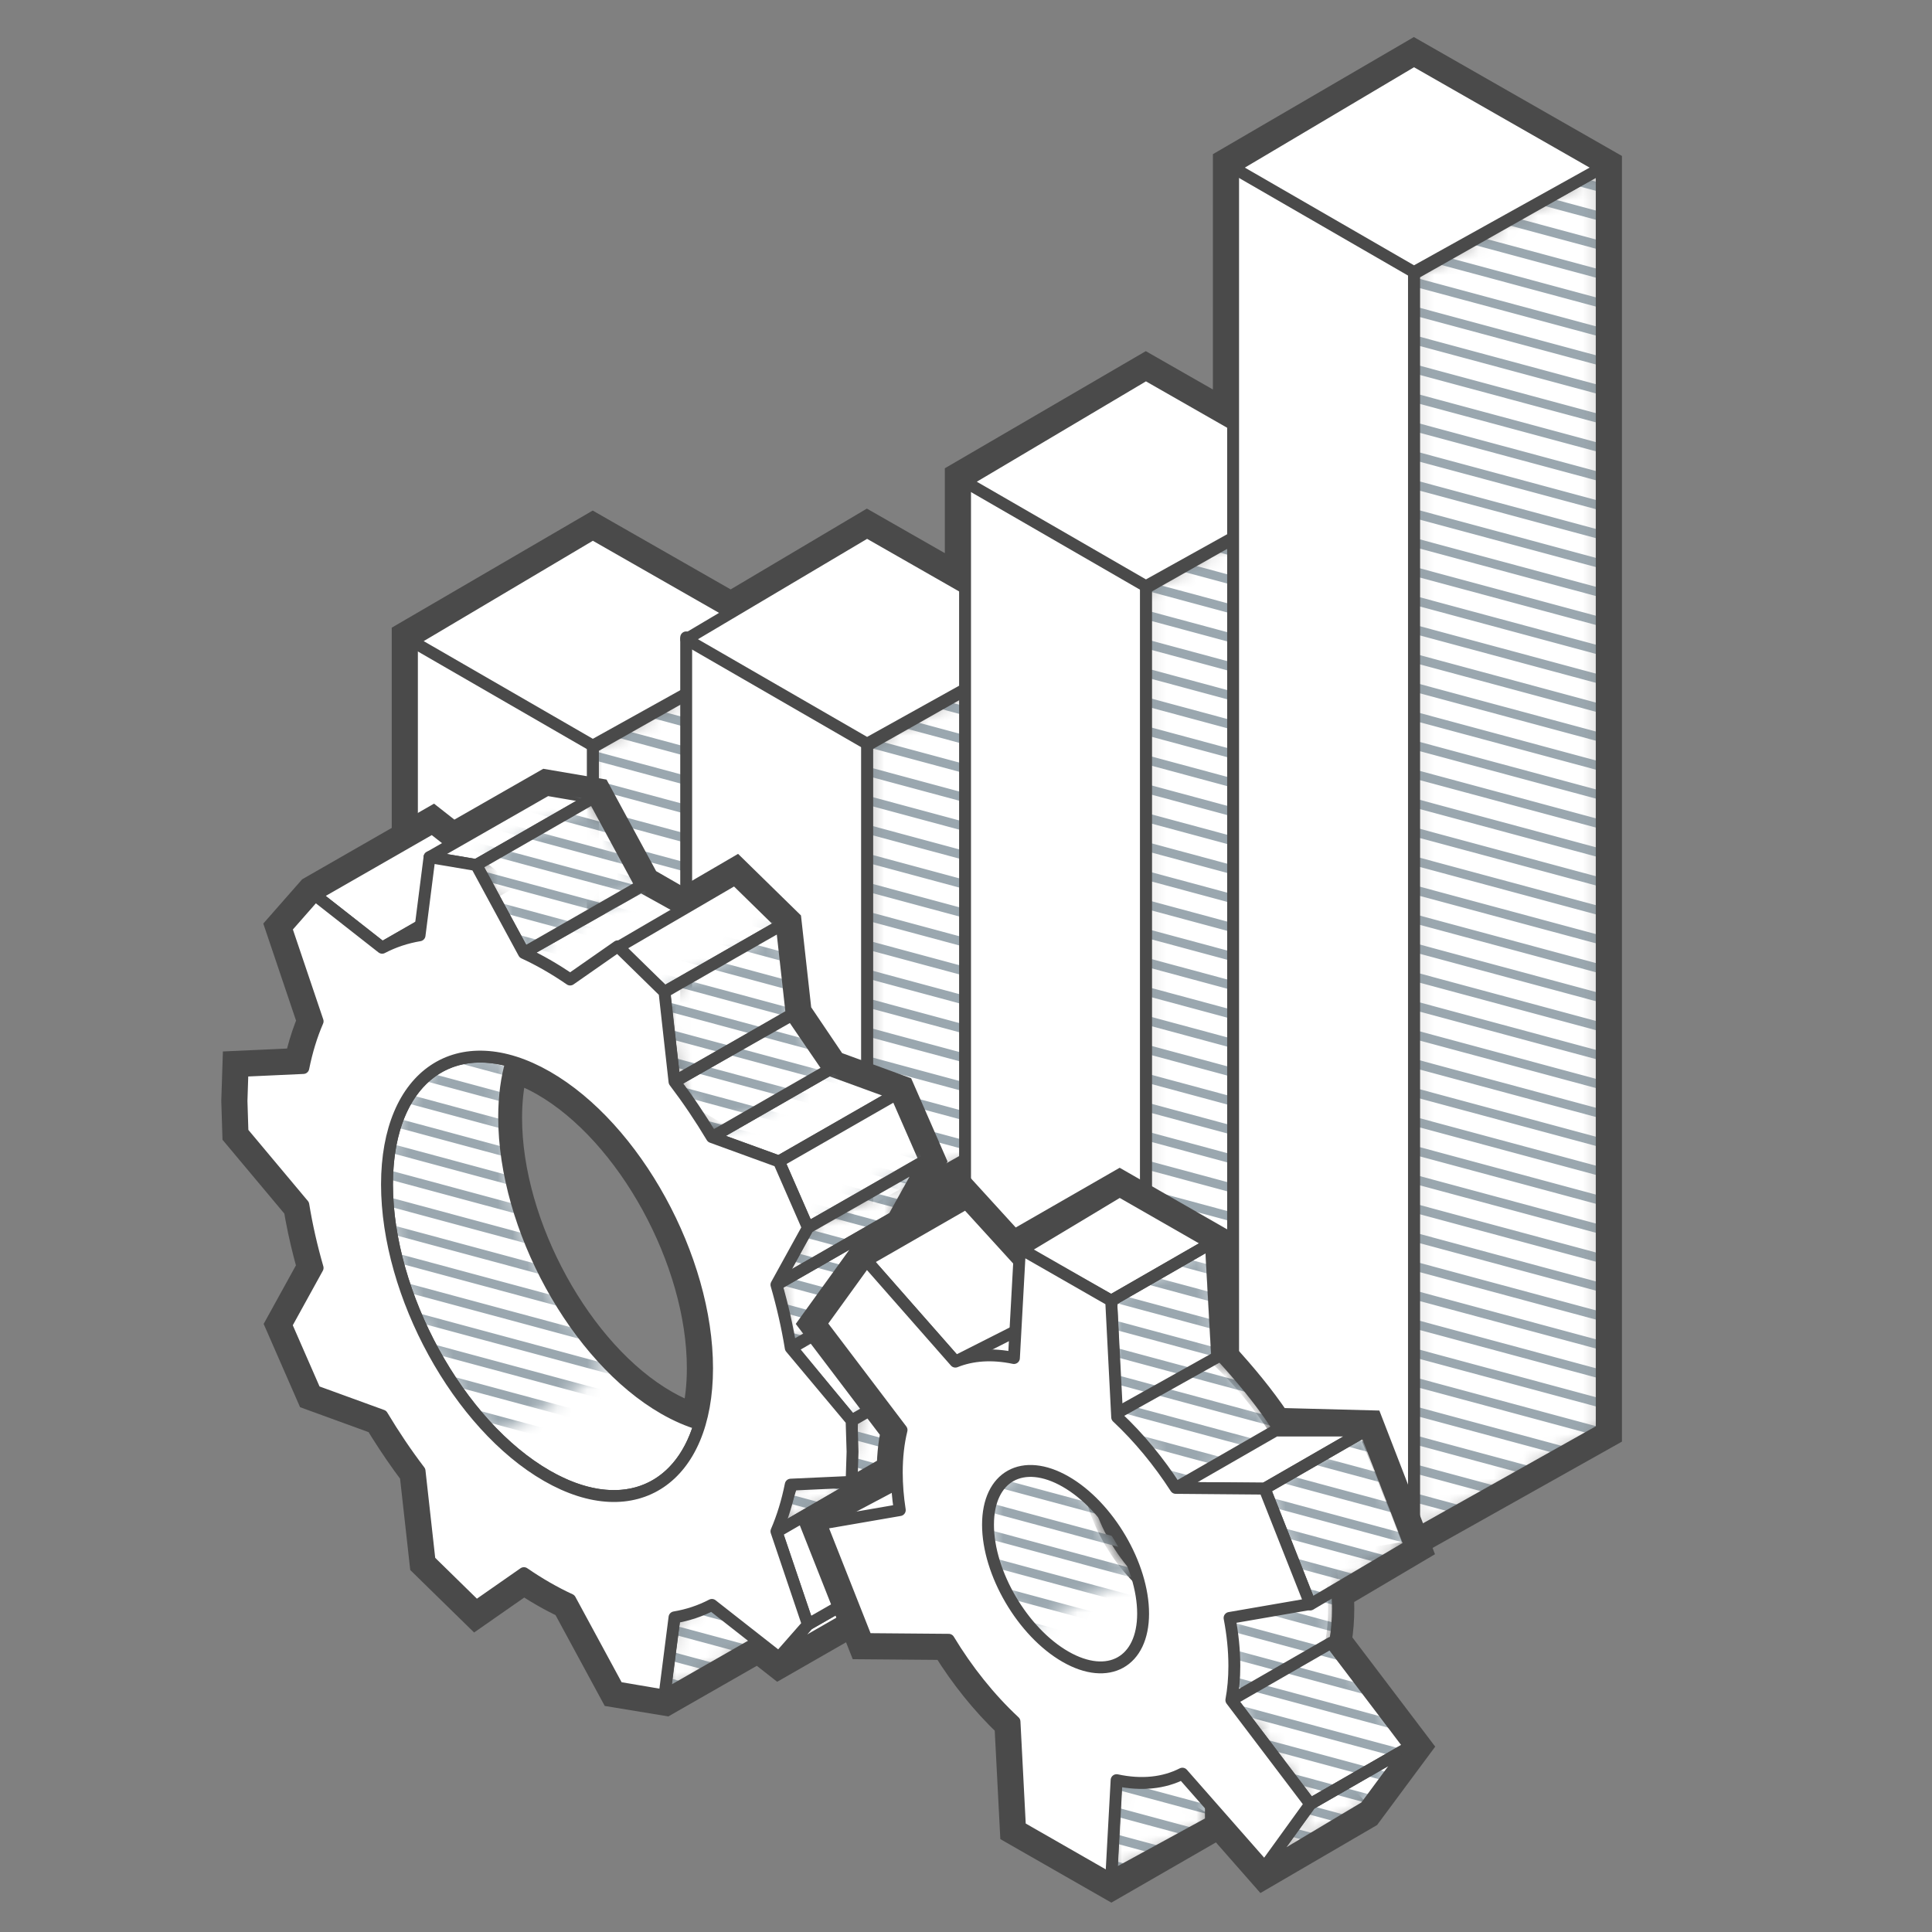 <svg width="130" height="130" viewBox="0 0 130 130" fill="none" xmlns="http://www.w3.org/2000/svg">
<rect x="0" y="0" width="130" height="130" fill="#808080" stroke="none"/>
<mask id="mask0_1164_20175" style="mask-type:alpha" maskUnits="userSpaceOnUse" x="39" y="11" width="69" height="93">
<path d="M39.888 71.207L52.523 64.114V43.144L39.888 50.292V71.207ZM58.342 81.727L70.977 74.635V43.016L58.342 50.164V81.727ZM77.105 92.545L89.74 85.453V32.418L77.105 39.566V92.545ZM95.142 103.3L107.777 96.207V11.283L95.142 18.431V103.3Z" fill="white"/>
</mask>
<g mask="url(#mask0_1164_20175)">
<path d="M39.888 71.207L52.523 64.114V43.144L39.888 50.292V71.207ZM58.342 81.727L70.977 74.635V43.016L58.342 50.164V81.727ZM77.105 92.545L89.74 85.453V32.418L77.105 39.566V92.545ZM95.142 103.3L107.777 96.207V11.283L95.142 18.431V103.3Z" fill="white"/>
<path d="M38.572 108.889L120.354 130.927M38.572 -23.54L120.354 -1.502L38.572 -23.54ZM38.572 -21.592L120.354 0.445L38.572 -21.592ZM38.572 -19.645L120.354 2.393L38.572 -19.645ZM38.572 -17.697L120.354 4.34L38.572 -17.697ZM38.572 -15.75L120.354 6.288L38.572 -15.75ZM38.572 -13.802L120.354 8.235L38.572 -13.802ZM38.572 -11.855L120.354 10.183L38.572 -11.855ZM38.572 -9.907L120.354 12.13L38.572 -9.907ZM38.572 -7.96L120.354 14.078L38.572 -7.96ZM38.572 -6.012L120.354 16.025L38.572 -6.012ZM38.572 -4.065L120.354 17.973L38.572 -4.065ZM38.572 -2.118L120.354 19.92L38.572 -2.118ZM38.572 -0.17L120.354 21.868L38.572 -0.17ZM38.572 1.777L120.354 23.815L38.572 1.777ZM38.572 3.725L120.354 25.763L38.572 3.725ZM38.572 5.672L120.354 27.71L38.572 5.672ZM38.572 7.62L120.354 29.658L38.572 7.62ZM38.572 9.567L120.354 31.605L38.572 9.567ZM38.572 21.252L120.354 43.29L38.572 21.252ZM38.572 19.305L120.354 41.343L38.572 19.305ZM38.572 17.357L120.354 39.395L38.572 17.357ZM38.572 15.41L120.354 37.447L38.572 15.41ZM38.572 13.462L120.354 35.5L38.572 13.462ZM38.572 11.515L120.354 33.553L38.572 11.515ZM38.572 44.622L120.354 66.66L38.572 44.622ZM38.572 42.675L120.354 64.712L38.572 42.675ZM38.572 40.727L120.354 62.765L38.572 40.727ZM38.572 38.78L120.354 60.817L38.572 38.78ZM38.572 36.832L120.354 58.87L38.572 36.832ZM38.572 34.885L120.354 56.922L38.572 34.885ZM38.572 32.937L120.354 54.975L38.572 32.937ZM38.572 30.99L120.354 53.027L38.572 30.99ZM38.572 29.042L120.354 51.08L38.572 29.042ZM38.572 27.095L120.354 49.132L38.572 27.095ZM38.572 25.147L120.354 47.185L38.572 25.147ZM38.572 23.2L120.354 45.237L38.572 23.2ZM38.572 58.255L120.354 80.292L38.572 58.255ZM38.572 60.202L120.354 82.24L38.572 60.202ZM38.572 62.149L120.354 84.187L38.572 62.149ZM38.572 64.097L120.354 86.135L38.572 64.097ZM38.572 66.044L120.354 88.082L38.572 66.044ZM38.572 56.307L120.354 78.345L38.572 56.307ZM38.572 54.359L120.354 76.397L38.572 54.359ZM38.572 52.412L120.354 74.45L38.572 52.412ZM38.572 50.465L120.354 72.502L38.572 50.465ZM38.572 48.517L120.354 70.555L38.572 48.517ZM38.572 46.57L120.354 68.607L38.572 46.57ZM38.572 67.992L120.354 90.029L38.572 67.992ZM38.572 69.939L120.354 91.977L38.572 69.939ZM38.572 71.887L120.354 93.924L38.572 71.887ZM38.572 73.834L120.354 95.872L38.572 73.834ZM38.572 75.782L120.354 97.82L38.572 75.782ZM38.572 77.729L120.354 99.767L38.572 77.729ZM38.572 79.677L120.354 101.714L38.572 79.677ZM38.572 81.624L120.354 103.662L38.572 81.624ZM38.572 83.572L120.354 105.609L38.572 83.572ZM38.572 85.519L120.354 107.557L38.572 85.519ZM38.572 87.467L120.354 109.504L38.572 87.467ZM38.572 89.414L120.354 111.452L38.572 89.414ZM38.572 91.362L120.354 113.399L38.572 91.362ZM38.572 93.309L120.354 115.347L38.572 93.309ZM38.572 95.257L120.354 117.294L38.572 95.257ZM38.572 97.204L120.354 119.242L38.572 97.204ZM38.572 99.152L120.354 121.189L38.572 99.152ZM38.572 101.099L120.354 123.137L38.572 101.099ZM38.572 103.047L120.354 125.084L38.572 103.047ZM38.572 104.994L120.354 127.032L38.572 104.994ZM38.572 106.942L120.354 128.979L38.572 106.942Z" stroke="#9AA7AF" stroke-width="0.6" stroke-linecap="round" stroke-linejoin="round"/>
</g>
<path fill-rule="evenodd" clip-rule="evenodd" d="M39.888 71.207L52.523 64.114V43.144L39.888 50.292V71.207ZM58.342 81.727L70.977 74.635V43.016L58.342 50.164V81.727ZM77.105 92.545L89.74 85.453V32.418L77.105 39.566V92.545ZM95.142 103.3L107.777 96.207V11.283L95.142 18.431V103.3Z" stroke="#4A4A4A" stroke-width="0.8" stroke-linejoin="round"/>
<path fill-rule="evenodd" clip-rule="evenodd" d="M27.718 64.114L39.888 71.207V50.108L27.718 43.016V64.114Z" fill="white" stroke="#4A4A4A" stroke-width="0.8" stroke-linejoin="round"/>
<path fill-rule="evenodd" clip-rule="evenodd" d="M52.523 43.144L39.888 50.172L27.718 43.144L39.888 35.924L52.523 43.144Z" fill="white" stroke="#4A4A4A" stroke-width="0.8" stroke-linejoin="round"/>
<path fill-rule="evenodd" clip-rule="evenodd" d="M46.172 74.635L58.342 81.728V49.98L46.172 42.888V74.635Z" fill="white" stroke="#4A4A4A" stroke-width="0.8" stroke-linejoin="round"/>
<path fill-rule="evenodd" clip-rule="evenodd" d="M70.977 43.016L58.342 50.044L46.172 43.016L58.342 35.795L70.977 43.016Z" fill="white" stroke="#4A4A4A" stroke-width="0.8" stroke-linejoin="round"/>
<path fill-rule="evenodd" clip-rule="evenodd" d="M64.936 85.453L77.105 92.545V39.382L64.936 32.29V85.453Z" fill="white" stroke="#4A4A4A" stroke-width="0.8" stroke-linejoin="round"/>
<path fill-rule="evenodd" clip-rule="evenodd" d="M89.74 32.418L77.105 39.446L64.936 32.418L77.105 25.198L89.74 32.418Z" fill="white" stroke="#4A4A4A" stroke-width="0.8" stroke-linejoin="round"/>
<path fill-rule="evenodd" clip-rule="evenodd" d="M82.973 96.207L95.143 103.3V18.247L82.973 11.155V96.207Z" fill="white" stroke="#4A4A4A" stroke-width="0.8" stroke-linejoin="round"/>
<path fill-rule="evenodd" clip-rule="evenodd" d="M107.778 11.283L95.143 18.311L82.973 11.283L95.143 4.062L107.778 11.283Z" fill="white" stroke="#4A4A4A" stroke-width="0.8" stroke-linejoin="round"/>
<path fill-rule="evenodd" clip-rule="evenodd" d="M95.14 3.359L108.387 10.93V96.564L95.137 104.002L82.364 96.558L82.363 90.292L77.099 93.247L64.326 85.803L64.326 79.067L58.336 82.43L45.563 74.985L45.562 68.72L39.882 71.909L27.109 64.465V42.666L39.885 35.22L49.172 40.527L58.336 35.09L64.326 38.513L64.326 31.94L77.102 24.494L82.363 27.5L82.364 10.805L95.14 3.359Z" stroke="#4A4A4A" stroke-width="1.5"/>
<path fill-rule="evenodd" clip-rule="evenodd" d="M26.04 79.698C26.04 73.363 29.559 70.073 34.293 71.379C33.953 72.489 33.77 73.776 33.77 75.223C33.77 82.638 38.591 91.417 44.538 94.832C45.404 95.329 46.247 95.685 47.054 95.908C45.653 100.491 41.596 102.056 36.808 99.307C30.861 95.893 26.04 87.113 26.04 79.698Z" fill="white"/>
<path fill-rule="evenodd" clip-rule="evenodd" d="M21.203 60.234L29.087 55.711L33.598 59.249L25.714 63.772L21.203 60.234Z" fill="white" stroke="#4A4A4A" stroke-width="0.8" stroke-linejoin="round"/>
<path fill-rule="evenodd" clip-rule="evenodd" d="M36.115 58.411L28.23 62.934L25.714 63.772L33.598 59.249L36.115 58.411Z" fill="white" stroke="#4A4A4A" stroke-width="0.8" stroke-linejoin="round"/>
<path fill-rule="evenodd" clip-rule="evenodd" d="M28.902 57.674L36.808 53.151L39.931 53.684L32.047 58.206L28.902 57.674Z" fill="white" stroke="#4A4A4A" stroke-width="0.8" stroke-linejoin="round"/>
<path fill-rule="evenodd" clip-rule="evenodd" d="M43.137 59.661L35.252 64.124L38.364 65.91L46.248 61.387L43.137 59.661Z" fill="white" stroke="#4A4A4A" stroke-width="0.8" stroke-linejoin="round"/>
<path fill-rule="evenodd" clip-rule="evenodd" d="M49.453 59.151L41.536 63.772L44.714 66.753L52.598 62.23L49.453 59.151Z" fill="white" stroke="#4A4A4A" stroke-width="0.8" stroke-linejoin="round"/>
<path fill-rule="evenodd" clip-rule="evenodd" d="M60.297 73.632L55.786 71.989L47.902 76.512L52.413 78.154L60.297 73.632Z" fill="white" stroke="#4A4A4A" stroke-width="0.8" stroke-linejoin="round"/>
<path fill-rule="evenodd" clip-rule="evenodd" d="M54.361 82.609L62.245 78.087L60.297 73.632L52.413 78.154L54.361 82.609Z" fill="white" stroke="#4A4A4A" stroke-width="0.8" stroke-linejoin="round"/>
<path fill-rule="evenodd" clip-rule="evenodd" d="M57.3 95.584L65.185 91.061L61.091 86.173L53.27 90.697L57.3 95.584Z" fill="white" stroke="#4A4A4A" stroke-width="0.8" stroke-linejoin="round"/>
<mask id="mask1_1164_20175" style="mask-type:alpha" maskUnits="userSpaceOnUse" x="26" y="53" width="40" height="62">
<path d="M43.137 59.602L35.252 64.124L32.047 58.206L39.931 53.684L43.137 59.602ZM53.27 68.309L55.786 71.989L47.902 76.512L45.385 72.784L53.27 68.309ZM52.599 62.23L53.27 68.261L45.385 72.784L44.692 66.753L52.599 62.23ZM54.361 82.609L62.245 78.121L60.129 81.926L61.091 86.173L53.206 90.674L52.245 86.448L54.361 82.609ZM65.185 91.061V95.189L60.282 98.019L60.129 98.518L52.245 103.086L53.27 99.912L57.288 97.58L57.329 95.584L65.185 91.061ZM53.27 104.306L52.599 109.566L44.692 114.089L45.385 108.828L53.27 104.306ZM62.245 104.788L60.297 107.006L52.413 111.529L54.361 109.31L62.245 104.788ZM26.04 79.698C26.04 73.363 29.559 70.073 34.293 71.379C33.953 72.489 33.77 73.776 33.77 75.223C33.77 81.119 36.818 87.878 41.057 92.116L33.346 96.61C29.097 92.373 26.04 85.603 26.04 79.698Z" fill="white"/>
</mask>
<g mask="url(#mask1_1164_20175)">
<path d="M43.137 59.602L35.252 64.124L32.047 58.206L39.931 53.684L43.137 59.602ZM53.27 68.309L55.786 71.989L47.902 76.512L45.385 72.784L53.27 68.309ZM52.599 62.23L53.27 68.261L45.385 72.784L44.692 66.753L52.599 62.23ZM54.361 82.609L62.245 78.121L60.129 81.926L61.091 86.173L53.206 90.674L52.245 86.448L54.361 82.609ZM65.185 91.061V95.189L60.282 98.019L60.129 98.518L52.245 103.086L53.27 99.912L57.288 97.58L57.329 95.584L65.185 91.061ZM53.27 104.306L52.599 109.566L44.692 114.089L45.385 108.828L53.27 104.306ZM62.245 104.788L60.297 107.006L52.413 111.529L54.361 109.31L62.245 104.788ZM26.04 79.698C26.04 73.363 29.559 70.073 34.293 71.379C33.953 72.489 33.77 73.776 33.77 75.223C33.77 81.119 36.818 87.878 41.057 92.116L33.346 96.61C29.097 92.373 26.04 85.603 26.04 79.698Z" fill="white"/>
<path d="M10.229 132.943L86.595 153.521M10.229 9.285L86.595 29.863L10.229 9.285ZM10.229 11.103L86.595 31.681L10.229 11.103ZM10.229 12.921L86.595 33.5L10.229 12.921ZM10.229 14.74L86.595 35.318L10.229 14.74ZM10.229 16.559L86.595 37.137L10.229 16.559ZM10.229 18.377L86.595 38.955L10.229 18.377ZM10.229 20.196L86.595 40.774L10.229 20.196ZM10.229 22.014L86.595 42.592L10.229 22.014ZM10.229 23.833L86.595 44.411L10.229 23.833ZM10.229 25.651L86.595 46.229L10.229 25.651ZM10.229 27.47L86.595 48.048L10.229 27.47ZM10.229 29.288L86.595 49.866L10.229 29.288ZM10.229 31.107L86.595 51.685L10.229 31.107ZM10.229 32.925L86.595 53.503L10.229 32.925ZM10.229 34.744L86.595 55.322L10.229 34.744ZM10.229 36.562L86.595 57.14L10.229 36.562ZM10.229 38.381L86.595 58.959L10.229 38.381ZM10.229 40.199L86.595 60.777L10.229 40.199ZM10.229 51.11L86.595 71.689L10.229 51.11ZM10.229 49.292L86.595 69.87L10.229 49.292ZM10.229 47.473L86.595 68.051L10.229 47.473ZM10.229 45.655L86.595 66.233L10.229 45.655ZM10.229 43.836L86.595 64.414L10.229 43.836ZM10.229 42.018L86.595 62.596L10.229 42.018ZM10.229 72.932L86.595 93.511L10.229 72.932ZM10.229 71.114L86.595 91.692L10.229 71.114ZM10.229 69.295L86.595 89.874L10.229 69.295ZM10.229 67.477L86.595 88.055L10.229 67.477ZM10.229 65.658L86.595 86.237L10.229 65.658ZM10.229 63.84L86.595 84.418L10.229 63.84ZM10.229 62.021L86.595 82.6L10.229 62.021ZM10.229 60.203L86.595 80.781L10.229 60.203ZM10.229 58.384L86.595 78.963L10.229 58.384ZM10.229 56.566L86.595 77.144L10.229 56.566ZM10.229 54.747L86.595 75.326L10.229 54.747ZM10.229 52.929L86.595 73.507L10.229 52.929ZM10.229 85.662L86.595 106.24L10.229 85.662ZM10.229 87.481L86.595 108.059L10.229 87.481ZM10.229 89.299L86.595 109.877L10.229 89.299ZM10.229 91.118L86.595 111.696L10.229 91.118ZM10.229 92.936L86.595 113.514L10.229 92.936ZM10.229 83.844L86.595 104.422L10.229 83.844ZM10.229 82.025L86.595 102.603L10.229 82.025ZM10.229 80.206L86.595 100.785L10.229 80.206ZM10.229 78.388L86.595 98.966L10.229 78.388ZM10.229 76.569L86.595 97.148L10.229 76.569ZM10.229 74.751L86.595 95.329L10.229 74.751ZM10.229 94.754L86.595 115.333L10.229 94.754ZM10.229 96.573L86.595 117.151L10.229 96.573ZM10.229 98.391L86.595 118.97L10.229 98.391ZM10.229 100.21L86.595 120.788L10.229 100.21ZM10.229 102.029L86.595 122.607L10.229 102.029ZM10.229 103.847L86.595 124.425L10.229 103.847ZM10.229 105.666L86.595 126.244L10.229 105.666ZM10.229 107.484L86.595 128.062L10.229 107.484ZM10.229 109.303L86.595 129.881L10.229 109.303ZM10.229 111.121L86.595 131.699L10.229 111.121ZM10.229 112.94L86.595 133.518L10.229 112.94ZM10.229 114.758L86.595 135.336L10.229 114.758ZM10.229 116.577L86.595 137.155L10.229 116.577ZM10.229 118.395L86.595 138.973L10.229 118.395ZM10.229 120.214L86.595 140.792L10.229 120.214ZM10.229 122.032L86.595 142.61L10.229 122.032ZM10.229 123.851L86.595 144.429L10.229 123.851ZM10.229 125.669L86.595 146.247L10.229 125.669ZM10.229 127.488L86.595 148.066L10.229 127.488ZM10.229 129.306L86.595 149.884L10.229 129.306ZM10.229 131.125L86.595 151.703L10.229 131.125Z" stroke="#9AA7AF" stroke-width="0.6" stroke-linecap="round" stroke-linejoin="round"/>
</g>
<path fill-rule="evenodd" clip-rule="evenodd" d="M43.137 59.602L35.252 64.124L32.047 58.206L39.931 53.684L43.137 59.602Z" stroke="#4A4A4A" stroke-width="0.8" stroke-linejoin="round"/>
<path fill-rule="evenodd" clip-rule="evenodd" d="M45.386 72.784L53.27 68.261L52.599 62.23L44.692 66.753L45.386 72.784Z" stroke="#4A4A4A" stroke-width="0.8" stroke-linejoin="round"/>
<path fill-rule="evenodd" clip-rule="evenodd" d="M55.786 71.989L53.27 68.309L45.385 72.784L47.902 76.512L55.786 71.989Z" stroke="#4A4A4A" stroke-width="0.8" stroke-linejoin="round"/>
<path fill-rule="evenodd" clip-rule="evenodd" d="M60.129 81.926L62.245 78.121L54.361 82.609L52.245 86.448L60.129 81.926Z" stroke="#4A4A4A" stroke-width="0.8" stroke-linejoin="round"/>
<path fill-rule="evenodd" clip-rule="evenodd" d="M61.091 86.173L60.129 81.926C54.873 84.941 52.245 86.448 52.245 86.448L53.205 90.674L61.091 86.173Z" stroke="#4A4A4A" stroke-width="0.8" stroke-linejoin="round"/>
<path d="M60.129 98.518L52.245 103.086L53.27 99.912L57.39 97.522" stroke="#4A4A4A" stroke-width="0.8" stroke-linejoin="round"/>
<path fill-rule="evenodd" clip-rule="evenodd" d="M57.245 99.772L57.329 95.584L65.184 91.061V95.189L57.245 99.772Z" stroke="#4A4A4A" stroke-width="0.8" stroke-linejoin="round"/>
<path fill-rule="evenodd" clip-rule="evenodd" d="M44.692 114.089L52.599 109.566L53.27 104.306L45.386 108.828L44.692 114.089Z" stroke="#4A4A4A" stroke-width="0.8" stroke-linejoin="round"/>
<path fill-rule="evenodd" clip-rule="evenodd" d="M52.413 111.529L60.297 107.006L62.245 104.788L54.361 109.31L52.413 111.529Z" fill="white" stroke="#4A4A4A" stroke-width="0.8" stroke-linejoin="round"/>
<path fill-rule="evenodd" clip-rule="evenodd" d="M54.361 109.31L62.245 104.788L60.129 98.518L52.245 103.086L54.361 109.31Z" fill="white" stroke="#4A4A4A" stroke-width="0.8" stroke-linejoin="round"/>
<path fill-rule="evenodd" clip-rule="evenodd" d="M26.04 79.698C26.04 73.306 29.622 70.014 34.421 71.415C34.098 72.507 33.924 73.766 33.924 75.175C33.924 82.591 38.745 91.37 44.692 94.785C45.513 95.256 46.312 95.6 47.079 95.825C45.703 100.472 41.625 102.073 36.808 99.307C30.861 95.893 26.04 87.113 26.04 79.698Z" stroke="#4A4A4A" stroke-width="0.8" stroke-linejoin="round"/>
<path fill-rule="evenodd" clip-rule="evenodd" d="M41.569 63.674L44.714 66.753L45.386 72.784C46.281 73.963 47.124 75.211 47.902 76.512L52.413 78.154L54.361 82.609L52.245 86.448C52.653 87.862 52.977 89.284 53.207 90.695L57.301 95.584L57.366 97.685L57.301 99.712L53.207 99.899C52.977 101.046 52.653 102.096 52.245 103.041L54.361 109.31L52.413 111.529L47.902 107.991C47.123 108.397 46.281 108.679 45.386 108.828L44.714 114.089L41.569 113.556L38.364 107.639C37.852 107.403 37.333 107.135 36.808 106.834C36.284 106.533 35.765 106.205 35.253 105.853L32.047 108.089L28.902 105.009L28.231 98.978C27.335 97.8 26.493 96.551 25.715 95.251L21.203 93.609L19.255 89.153L21.371 85.314C20.963 83.9 20.639 82.479 20.409 81.067L16.316 76.179L16.25 74.077L16.316 72.051L20.409 71.864C20.639 70.716 20.963 69.666 21.372 68.721L19.255 62.452L21.203 60.234L25.714 63.772C26.493 63.365 27.335 63.084 28.231 62.934L28.902 57.674L32.047 58.206L35.252 64.124C35.765 64.359 36.284 64.627 36.808 64.928C37.333 65.229 37.852 65.557 38.364 65.91L41.569 63.674ZM36.808 72.455C30.861 69.04 26.04 72.283 26.04 79.698C26.04 87.113 30.861 95.893 36.808 99.307C42.755 102.722 47.577 99.479 47.577 92.064C47.577 84.649 42.755 75.87 36.808 72.455Z" fill="white" stroke="#4A4A4A" stroke-width="0.8" stroke-linejoin="round"/>
<path fill-rule="evenodd" clip-rule="evenodd" d="M36.695 52.514L40.326 53.133L43.59 59.16L45.925 60.505L49.548 58.391L53.18 61.947L53.858 68.045L56.18 71.484L60.751 73.149L62.924 78.118L60.774 82.017L61.653 85.895L65.794 90.84V95.526L60.857 98.63L62.933 104.928L60.688 107.485L52.36 112.262L50.99 111.187L44.83 114.711L41.175 114.109L37.924 108.106C37.456 107.885 36.982 107.637 36.505 107.363C36.225 107.202 35.947 107.034 35.671 106.86L35.258 106.592L31.982 108.877L28.32 105.293L27.643 99.213C26.953 98.296 26.294 97.338 25.672 96.348L25.303 95.75L20.749 94.092L18.576 89.122L20.716 85.24C20.411 84.155 20.154 83.066 19.951 81.981L19.835 81.331L15.713 76.408L15.64 74.077L15.725 71.468L19.912 71.276C20.087 70.505 20.304 69.778 20.561 69.099L20.72 68.697L18.565 62.314L20.812 59.756L29.14 54.978L30.509 56.052L36.695 52.514ZM34.707 72.179C34.492 73.088 34.379 74.106 34.379 75.223C34.379 78.835 35.56 82.778 37.458 86.234C39.349 89.678 41.954 92.646 44.842 94.303C45.453 94.654 46.051 94.931 46.632 95.137C46.852 94.221 46.967 93.193 46.967 92.064C46.967 88.452 45.786 84.509 43.888 81.053C41.997 77.609 39.392 74.641 36.505 72.983C35.894 72.633 35.296 72.355 34.707 72.179Z" stroke="#4A4A4A" stroke-width="1.5"/>
<path fill-rule="evenodd" clip-rule="evenodd" d="M75.341 80.144L81.48 83.661L81.884 91.502C83.35 92.874 84.686 94.498 85.824 96.259L91.804 96.309L94.873 104.072L89.446 105.01C89.656 106.105 89.767 107.187 89.767 108.235C89.767 109.061 89.698 109.83 89.566 110.537L94.873 117.536L91.804 121.782L86.272 115.488C85.032 116.122 83.523 116.286 81.845 115.925L81.48 122.598L75.341 119.081L75.052 113.492L71.699 114.75L63.981 106.25L64.86 106.037L61.947 98.669L67.254 97.753C67.122 96.894 67.053 96.046 67.053 95.22C67.053 94.172 67.164 93.217 67.374 92.363L61.947 85.206L65.016 80.96L70.996 87.763C72.134 87.306 73.47 87.213 74.936 87.521L75.341 80.144ZM73.192 98.737C73.192 101.992 75.528 105.969 78.41 107.621C81.292 109.272 83.628 107.972 83.628 104.717C83.628 104.083 83.539 103.42 83.375 102.754L79.819 104.299L73.982 96.07C73.481 96.688 73.192 97.592 73.192 98.737Z" fill="white" stroke="#4A4A4A" stroke-width="0.8" stroke-linejoin="round"/>
<mask id="mask2_1164_20175" style="mask-type:alpha" maskUnits="userSpaceOnUse" x="66" y="83" width="29" height="44">
<path d="M81.479 116.794V122.598L74.769 126.262L75.099 119.944L81.479 116.794ZM91.877 96.26L94.873 103.997L89.79 107L89.807 107.479L89.813 107.913C89.814 108.117 89.811 108.302 89.804 108.467L89.787 108.742L89.763 109.008L89.708 109.495L89.658 109.877L89.565 110.537L94.873 117.536L91.877 121.588L85.093 125.64L88.162 121.394L82.855 114.395L82.939 113.879L83.011 113.4L83.071 112.958L83.12 112.554L83.156 112.188C83.161 112.13 83.165 112.074 83.169 112.019L83.187 111.709C83.191 111.612 83.193 111.522 83.193 111.437C83.193 110.962 83.13 110.36 83.003 109.63L82.909 109.125C82.891 109.037 82.873 108.948 82.855 108.858L88.15 107.932L85.093 100.167L91.877 96.26ZM71.699 99.692C72.358 100.069 72.988 100.568 73.568 101.152C74.077 102.873 75.068 104.593 76.314 105.925L69.41 109.571C67.676 107.62 66.481 104.923 66.481 102.595C66.481 99.341 68.817 98.041 71.699 99.692ZM81.902 91.413L82.121 91.616L82.529 92.003L82.9 92.365L83.234 92.702C83.549 93.026 83.807 93.314 84.01 93.564L84.194 93.8L84.397 94.074L84.616 94.386L84.854 94.736L85.109 95.124L85.382 95.549L85.672 96.013C85.722 96.094 85.773 96.176 85.824 96.26L79.113 100.167L78.669 99.455L78.393 99.025L78.132 98.63L77.889 98.27L77.661 97.946C77.624 97.895 77.588 97.845 77.553 97.797L77.35 97.526C77.317 97.484 77.285 97.443 77.254 97.404L77.02 97.12L76.751 96.811C76.703 96.757 76.653 96.703 76.603 96.647L76.28 96.302C76.166 96.183 76.047 96.059 75.922 95.932L75.528 95.537L75.099 95.118L81.902 91.413ZM81.479 83.661L81.902 91.318L75.099 95.118L74.769 87.519L81.479 83.661Z" fill="white"/>
</mask>
<g mask="url(#mask2_1164_20175)">
<path d="M81.479 116.794V122.598L74.769 126.262L75.099 119.944L81.479 116.794ZM91.877 96.26L94.873 103.997L89.79 107L89.807 107.479L89.813 107.913C89.814 108.117 89.811 108.302 89.804 108.467L89.787 108.742L89.763 109.008L89.708 109.495L89.658 109.877L89.565 110.537L94.873 117.536L91.877 121.588L85.093 125.64L88.162 121.394L82.855 114.395L82.939 113.879L83.011 113.4L83.071 112.958L83.12 112.554L83.156 112.188C83.161 112.13 83.165 112.074 83.169 112.019L83.187 111.709C83.191 111.612 83.193 111.522 83.193 111.437C83.193 110.962 83.13 110.36 83.003 109.63L82.909 109.125C82.891 109.037 82.873 108.948 82.855 108.858L88.15 107.932L85.093 100.167L91.877 96.26ZM71.699 99.692C72.358 100.069 72.988 100.568 73.568 101.152C74.077 102.873 75.068 104.593 76.314 105.925L69.41 109.571C67.676 107.62 66.481 104.923 66.481 102.595C66.481 99.341 68.817 98.041 71.699 99.692ZM81.902 91.413L82.121 91.616L82.529 92.003L82.9 92.365L83.234 92.702C83.549 93.026 83.807 93.314 84.01 93.564L84.194 93.8L84.397 94.074L84.616 94.386L84.854 94.736L85.109 95.124L85.382 95.549L85.672 96.013C85.722 96.094 85.773 96.176 85.824 96.26L79.113 100.167L78.669 99.455L78.393 99.025L78.132 98.63L77.889 98.27L77.661 97.946C77.624 97.895 77.588 97.845 77.553 97.797L77.35 97.526C77.317 97.484 77.285 97.443 77.254 97.404L77.02 97.12L76.751 96.811C76.703 96.757 76.653 96.703 76.603 96.647L76.28 96.302C76.166 96.183 76.047 96.059 75.922 95.932L75.528 95.537L75.099 95.118L81.902 91.413ZM81.479 83.661L81.902 91.318L75.099 95.118L74.769 87.519L81.479 83.661Z" fill="white"/>
<path d="M34.604 149.193L110.97 169.771M34.604 25.535L110.97 46.113L34.604 25.535ZM34.604 27.353L110.97 47.931L34.604 27.353ZM34.604 29.172L110.97 49.75L34.604 29.172ZM34.604 30.99L110.97 51.568L34.604 30.99ZM34.604 32.809L110.97 53.387L34.604 32.809ZM34.604 34.627L110.97 55.205L34.604 34.627ZM34.604 36.446L110.97 57.024L34.604 36.446ZM34.604 38.264L110.97 58.842L34.604 38.264ZM34.604 40.083L110.97 60.661L34.604 40.083ZM34.604 41.901L110.97 62.479L34.604 41.901ZM34.604 43.72L110.97 64.298L34.604 43.72ZM34.604 45.538L110.97 66.116L34.604 45.538ZM34.604 47.357L110.97 67.935L34.604 47.357ZM34.604 49.175L110.97 69.753L34.604 49.175ZM34.604 50.994L110.97 71.572L34.604 50.994ZM34.604 52.812L110.97 73.39L34.604 52.812ZM34.604 54.631L110.97 75.209L34.604 54.631ZM34.604 56.449L110.97 77.027L34.604 56.449ZM34.604 67.36L110.97 87.939L34.604 67.36ZM34.604 65.542L110.97 86.12L34.604 65.542ZM34.604 63.723L110.97 84.301L34.604 63.723ZM34.604 61.905L110.97 82.483L34.604 61.905ZM34.604 60.086L110.97 80.664L34.604 60.086ZM34.604 58.268L110.97 78.846L34.604 58.268ZM34.604 89.182L110.97 109.761L34.604 89.182ZM34.604 87.364L110.97 107.942L34.604 87.364ZM34.604 85.545L110.97 106.124L34.604 85.545ZM34.604 83.727L110.97 104.305L34.604 83.727ZM34.604 81.908L110.97 102.487L34.604 81.908ZM34.604 80.09L110.97 100.668L34.604 80.09ZM34.604 78.271L110.97 98.85L34.604 78.271ZM34.604 76.453L110.97 97.031L34.604 76.453ZM34.604 74.634L110.97 95.213L34.604 74.634ZM34.604 72.816L110.97 93.394L34.604 72.816ZM34.604 70.997L110.97 91.576L34.604 70.997ZM34.604 69.179L110.97 89.757L34.604 69.179ZM34.604 101.912L110.97 122.49L34.604 101.912ZM34.604 103.73L110.97 124.309L34.604 103.73ZM34.604 105.549L110.97 126.127L34.604 105.549ZM34.604 107.367L110.97 127.946L34.604 107.367ZM34.604 109.186L110.97 129.764L34.604 109.186ZM34.604 100.093L110.97 120.672L34.604 100.093ZM34.604 98.275L110.97 118.853L34.604 98.275ZM34.604 96.456L110.97 117.035L34.604 96.456ZM34.604 94.638L110.97 115.216L34.604 94.638ZM34.604 92.819L110.97 113.398L34.604 92.819ZM34.604 91.001L110.97 111.579L34.604 91.001ZM34.604 111.005L110.97 131.583L34.604 111.005ZM34.604 112.823L110.97 133.401L34.604 112.823ZM34.604 114.642L110.97 135.22L34.604 114.642ZM34.604 116.46L110.97 137.038L34.604 116.46ZM34.604 118.279L110.97 138.857L34.604 118.279ZM34.604 120.097L110.97 140.675L34.604 120.097ZM34.604 121.916L110.97 142.494L34.604 121.916ZM34.604 123.734L110.97 144.312L34.604 123.734ZM34.604 125.553L110.97 146.131L34.604 125.553ZM34.604 127.371L110.97 147.949L34.604 127.371ZM34.604 129.19L110.97 149.768L34.604 129.19ZM34.604 131.008L110.97 151.586L34.604 131.008ZM34.604 132.827L110.97 153.405L34.604 132.827ZM34.604 134.645L110.97 155.223L34.604 134.645ZM34.604 136.464L110.97 157.042L34.604 136.464ZM34.604 138.282L110.97 158.86L34.604 138.282ZM34.604 140.101L110.97 160.679L34.604 140.101ZM34.604 141.919L110.97 162.497L34.604 141.919ZM34.604 143.738L110.97 164.316L34.604 143.738ZM34.604 145.556L110.97 166.134L34.604 145.556ZM34.604 147.375L110.97 167.953L34.604 147.375Z" stroke="#9AA7AF" stroke-width="0.6" stroke-linecap="round" stroke-linejoin="round"/>
</g>
<path fill-rule="evenodd" clip-rule="evenodd" d="M58.305 84.818L65.016 80.96L71.433 88.002L64.285 91.621L58.305 84.818Z" fill="white" stroke="#4A4A4A" stroke-width="0.8" stroke-linejoin="round"/>
<path fill-rule="evenodd" clip-rule="evenodd" d="M68.718 84.123L75.34 80.144L81.479 83.661L74.768 87.519L68.718 84.123Z" fill="white" stroke="#4A4A4A" stroke-width="0.8" stroke-linejoin="round"/>
<path fill-rule="evenodd" clip-rule="evenodd" d="M74.769 87.519L75.099 95.118L81.903 91.318L81.479 83.661L74.769 87.519Z" stroke="#4A4A4A" stroke-width="0.8" stroke-linejoin="round"/>
<path fill-rule="evenodd" clip-rule="evenodd" d="M79.113 100.117L85.824 96.259H91.877L85.093 100.167L79.113 100.117Z" fill="white" stroke="#4A4A4A" stroke-width="0.8" stroke-linejoin="round"/>
<path fill-rule="evenodd" clip-rule="evenodd" d="M85.093 100.167L88.162 107.962L94.873 103.997L91.877 96.26L85.093 100.167Z" stroke="#4A4A4A" stroke-width="0.8" stroke-linejoin="round"/>
<path fill-rule="evenodd" clip-rule="evenodd" d="M82.855 114.395L89.565 110.537L94.873 117.536L88.162 121.394L82.855 114.395Z" stroke="#4A4A4A" stroke-width="0.8" stroke-linejoin="round"/>
<path fill-rule="evenodd" clip-rule="evenodd" d="M85.093 125.64L88.162 121.394L94.873 117.536L91.877 121.588L85.093 125.64Z" stroke="#4A4A4A" stroke-width="0.8" stroke-linejoin="round"/>
<path fill-rule="evenodd" clip-rule="evenodd" d="M74.769 126.262L81.479 122.598V116.794L75.099 119.944L74.769 126.262Z" stroke="#4A4A4A" stroke-width="0.8" stroke-linejoin="round"/>
<path fill-rule="evenodd" clip-rule="evenodd" d="M55.236 102.528L61.24 99.343L62.685 101.397L58.547 103.213L55.236 102.528Z" fill="white" stroke="#4A4A4A" stroke-width="0.8" stroke-linejoin="round"/>
<path fill-rule="evenodd" clip-rule="evenodd" d="M74.769 87.519L75.173 95.361C76.639 96.732 77.975 98.356 79.113 100.117L85.093 100.167L88.162 107.93L82.735 108.868C82.945 109.963 83.056 111.045 83.056 112.093C83.056 112.919 82.987 113.688 82.855 114.395L88.162 121.394L85.093 125.64L79.561 119.346C78.321 119.98 76.812 120.144 75.134 119.783L74.769 126.456L68.63 122.939L68.263 115.846C66.586 114.284 65.077 112.39 63.837 110.337L58.305 110.291L55.236 102.528L60.544 101.611C60.411 100.752 60.342 99.904 60.342 99.078C60.342 98.03 60.453 97.075 60.663 96.221L55.236 89.064L58.305 84.818L64.285 91.621C65.423 91.164 66.759 91.071 68.225 91.379L68.63 84.002L74.769 87.519ZM71.699 99.692C68.817 98.041 66.481 99.341 66.481 102.595C66.481 105.85 68.817 109.827 71.699 111.479C74.581 113.13 76.917 111.83 76.917 108.575C76.917 105.32 74.581 101.343 71.699 99.692Z" fill="white" stroke="#4A4A4A" stroke-width="0.8" stroke-linejoin="round"/>
<path fill-rule="evenodd" clip-rule="evenodd" d="M75.34 79.441L82.07 83.297L82.499 91.067C83.789 92.48 84.99 93.922 86.044 95.486L92.295 95.65L95.628 104.258L90.353 107.377C90.368 107.665 90.376 107.951 90.376 108.235C90.376 108.998 90.32 109.714 90.211 110.38L95.635 117.532L92.15 122.232L84.966 126.419L81.974 123.015L74.78 127.159L68.038 123.302L67.667 116.122C66.101 114.631 64.683 112.86 63.494 110.943L57.89 110.897L54.469 102.245L59.737 99.449C59.733 98.092 59.827 97.185 60.005 96.362L54.478 89.072L57.888 84.355L65.137 80.188L68.198 83.546L75.34 79.441Z" stroke="#4A4A4A" stroke-width="1.5"/>
</svg>
